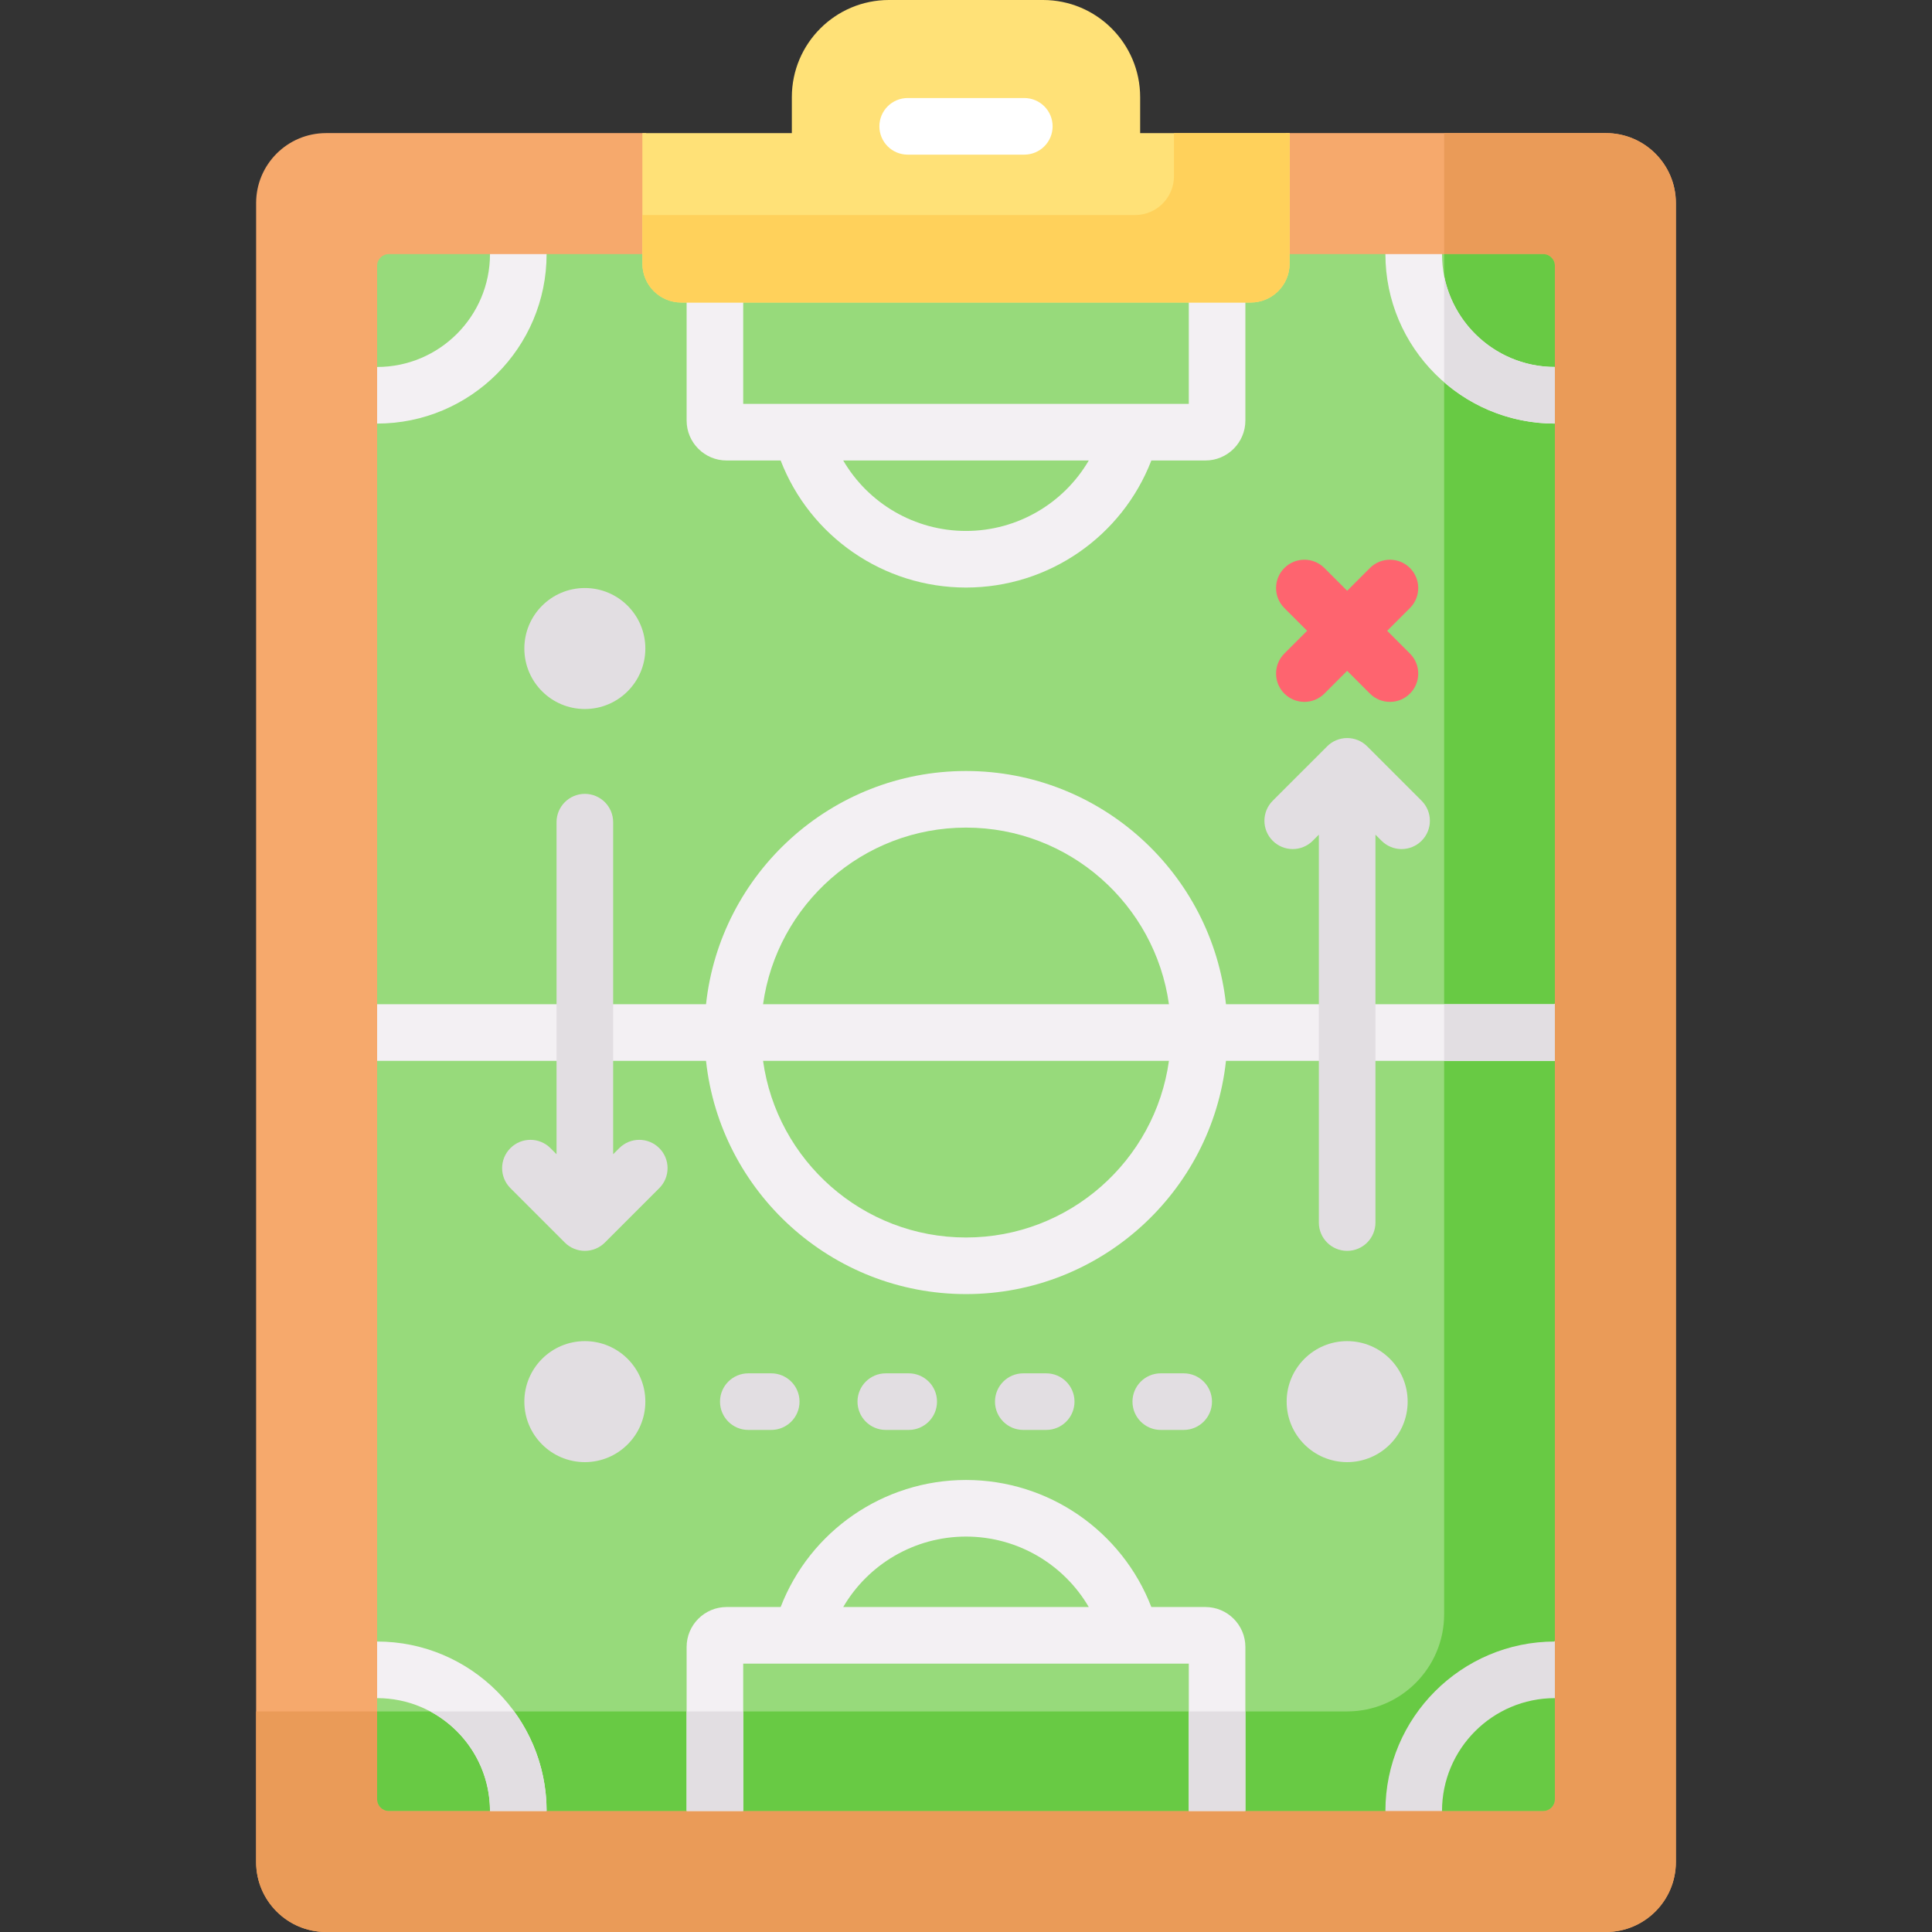 <svg id="Capa_1" enable-background="new 0 0 512 512" viewBox="0 0 512 512" xmlns="http://www.w3.org/2000/svg"><rect x="0" y="0" width="512" height="512" fill="#333333" stroke="none"/><g><g><g><g><path d="m425.582 35.273h-84.819v34.592c0 5.129-4.173 9.302-9.302 9.302h-150.922c-5.129 0-9.302-4.173-9.302-9.302v-34.592h-84.819c-10.241 0-18.543 8.302-18.543 18.543v439.64c0 10.241 8.302 18.543 18.543 18.543h339.164c10.241 0 18.543-8.302 18.543-18.543v-439.639c0-10.241-8.302-18.544-18.543-18.544z" fill="#f6a96c"/></g><path d="m425.582 35.273h-42.87v32.067h26.255c1.707 0 3.091 1.384 3.091 3.091v406.412c0 1.707-1.384 3.091-3.091 3.091h-305.935c-1.707 0-3.091-1.384-3.091-3.091v-23.295h-32.066v39.909c0 10.241 8.302 18.543 18.543 18.543h339.164c10.241 0 18.543-8.302 18.543-18.543v-439.64c0-10.241-8.302-18.544-18.543-18.544z" fill="#ea9b58"/><path d="m382.712 67.34h-.565l-8.126 3.319-6.874-3.319h-26.385v2.525c0 5.129-4.173 9.302-9.302 9.302h-150.921c-5.129 0-9.302-4.173-9.302-9.302v-2.525h-26.748l-8.34 6.553-6.296-6.553h-26.82c-1.707 0-3.091 1.384-3.091 3.091v26.821l4.718 5.068-4.718 9.932v153.885l8.633 6.736-8.633 8.264v153.885l4.378 7.382-4.378 7.618v3.525l12.548 12.431 275.568.762c1.707 0 3.091-1.384 3.091-3.091l12.235-387.969z" fill="#97da7b"/><path d="m315.039 79.167v27.868h-118.078v-27.868h-15v32.277c0 5.84 4.751 10.591 10.591 10.591h14.331c7.75 20.084 27.176 33.67 49.117 33.67s41.367-13.586 49.117-33.67h14.331c5.84 0 10.591-4.751 10.591-10.591v-32.277zm-59.039 61.538c-13.634 0-25.915-7.329-32.536-18.67h65.072c-6.621 11.341-18.902 18.67-32.536 18.67z" fill="#f3f0f3"/><g><path d="m408.968 67.34h-26.256v360.453c0 14.224-11.531 25.755-25.755 25.755h-257.015v23.295c0 1.707 1.384 3.091 3.091 3.091h26.82l5.382-3.188 9.618 3.189h37.108l8.849-2.976 6.151 2.976h118.078l7.5-5.189 7.312 5.189h37.296l8.661-5.869 6.298 5.869h26.861c1.707 0 3.091-1.384 3.091-3.091v-26.821l-5.612-6.086 5.612-9.191v-154.044l-6.803-7.065 6.803-7.743v-153.643l-2.207-7.89 2.207-7.11v-26.82c0-1.707-1.383-3.091-3.09-3.091z" fill="#68ca44"/></g><g><path d="m302.153 35.274v-9.519c0-14.224-11.53-25.755-25.754-25.755h-40.798c-14.224 0-25.755 11.531-25.755 25.755v9.519h-39.609v34.592c0 5.69 4.612 10.302 10.302 10.302h150.922c5.69 0 10.302-4.612 10.302-10.302v-34.592z" fill="#ffe177"/></g><g><g><path d="m311.115 35.274v11.413c0 5.69-4.612 10.302-10.302 10.302h-130.576v12.877c0 5.69 4.612 10.302 10.302 10.302h150.922c5.69 0 10.302-4.612 10.302-10.302v-34.592z" fill="#ffd15b"/></g></g><g><g><circle cx="154.99" cy="171.864" fill="#e2dee2" r="16.033"/></g><g><circle cx="154.99" cy="371.446" fill="#e2dee2" r="16.033"/></g><g><circle cx="357.01" cy="371.446" fill="#e2dee2" r="16.033"/></g></g></g></g><g><path d="m319.448 425.88h-14.331c-7.75-20.084-27.176-33.67-49.117-33.67s-41.367 13.586-49.117 33.67h-14.331c-5.84 0-10.591 4.751-10.591 10.591v43.462h15v-39.053h118.078v39.053h15v-43.462c0-5.84-4.751-10.591-10.591-10.591zm-95.984 0c6.621-11.341 18.902-18.67 32.536-18.67s25.915 7.329 32.536 18.67z" fill="#f3f0f3"/><path d="m412.059 266.137h-87.161c-3.752-34.703-33.215-61.811-68.898-61.811s-65.146 27.108-68.898 61.811h-87.16v15h87.16c3.752 34.703 33.215 61.811 68.898 61.811s65.146-27.108 68.898-61.811h87.161zm-156.059 61.811c-27.402 0-50.115-20.402-53.781-46.811h107.561c-3.665 26.409-26.378 46.811-53.78 46.811zm-53.781-61.811c3.666-26.409 26.379-46.811 53.781-46.811s50.115 20.402 53.781 46.811z" fill="#f3f0f3"/><g><path d="m271.453 40.981h-30.906c-4.143 0-7.5-3.358-7.5-7.5s3.357-7.5 7.5-7.5h30.906c4.143 0 7.5 3.358 7.5 7.5s-3.357 7.5-7.5 7.5z" fill="#fff"/></g><path d="m99.942 435.022v15c16.493 0 29.911 13.418 29.911 29.911h15c0-24.764-20.148-44.911-44.911-44.911z" fill="#f3f0f3"/><path d="m412.059 435.022c-24.764 0-44.911 20.147-44.911 44.911h15c0-16.493 13.418-29.911 29.911-29.911z" fill="#e2dee2"/><path d="m412.059 97.251c-16.493 0-29.911-13.418-29.911-29.911h-15c0 24.764 20.147 44.911 44.911 44.911z" fill="#f3f0f3"/><path d="m129.853 67.34c0 16.493-13.418 29.911-29.911 29.911v15c24.764 0 44.911-20.147 44.911-44.911z" fill="#f3f0f3"/><path d="m367.617 167.168 6.034-6.034c2.929-2.929 2.929-7.678 0-10.606-2.93-2.929-7.678-2.929-10.607 0l-6.034 6.034-6.034-6.034c-2.93-2.929-7.678-2.929-10.607 0s-2.929 7.678 0 10.606l6.034 6.034-6.034 6.034c-2.929 2.929-2.929 7.678 0 10.606 1.465 1.464 3.385 2.197 5.304 2.197s3.839-.732 5.304-2.197l6.034-6.034 6.034 6.034c1.465 1.464 3.385 2.197 5.304 2.197s3.839-.732 5.304-2.197c2.929-2.929 2.929-7.678 0-10.606z" fill="#fe646f"/><path d="m376.736 212.209-14.422-14.422c-1.407-1.407-3.314-2.197-5.304-2.197s-3.896.79-5.303 2.197l-14.423 14.422c-2.93 2.929-2.93 7.677-.001 10.606s7.678 2.93 10.606 0l1.62-1.62v102.797c0 4.142 3.357 7.5 7.5 7.5s7.5-3.358 7.5-7.5v-102.795l1.618 1.618c1.465 1.465 3.384 2.197 5.304 2.197 1.919 0 3.839-.732 5.303-2.197 2.931-2.928 2.931-7.677.002-10.606z" fill="#e2dee2"/><path d="m174.716 304.266c-2.929-2.929-7.678-2.93-10.606 0l-1.62 1.62v-88.003c0-4.142-3.357-7.5-7.5-7.5s-7.5 3.358-7.5 7.5v88.001l-1.618-1.618c-2.929-2.929-7.678-2.93-10.606 0-2.93 2.929-2.93 7.677-.001 10.606l14.422 14.422c1.407 1.407 3.314 2.197 5.304 2.197s3.896-.79 5.303-2.197l14.423-14.422c2.928-2.928 2.928-7.677-.001-10.606z" fill="#e2dee2"/><g><g><path d="m204.383 378.946h-6.073c-4.143 0-7.5-3.358-7.5-7.5s3.357-7.5 7.5-7.5h6.073c4.143 0 7.5 3.358 7.5 7.5s-3.358 7.5-7.5 7.5z" fill="#e2dee2"/></g><g><path d="m240.818 378.946h-6.072c-4.143 0-7.5-3.358-7.5-7.5s3.357-7.5 7.5-7.5h6.072c4.143 0 7.5 3.358 7.5 7.5s-3.357 7.5-7.5 7.5z" fill="#e2dee2"/></g><g><path d="m277.254 378.946h-6.072c-4.143 0-7.5-3.358-7.5-7.5s3.357-7.5 7.5-7.5h6.072c4.143 0 7.5 3.358 7.5 7.5s-3.358 7.5-7.5 7.5z" fill="#e2dee2"/></g><g><path d="m313.69 378.946h-6.073c-4.143 0-7.5-3.358-7.5-7.5s3.357-7.5 7.5-7.5h6.073c4.143 0 7.5 3.358 7.5 7.5s-3.357 7.5-7.5 7.5z" fill="#e2dee2"/></g></g></g><g fill="#e2dee2"><path d="m412.058 97.251c-14.517 0-26.647-10.398-29.346-24.136v28.179c7.878 6.818 18.134 10.957 29.346 10.957z"/><path d="m382.712 266.137h29.346v15h-29.346z"/><g><path d="m315.039 453.547h15v26.386h-15z"/><path d="m181.961 453.547h15v26.386h-15z"/></g><path d="m129.853 479.933h15c0-9.855-3.198-18.972-8.601-26.386h-22.24c9.418 5.043 15.841 14.977 15.841 26.386z"/></g></g><g/><g/><g/><g/><g/><g/><g/><g/><g/><g/><g/><g/><g/><g/><g/></svg>